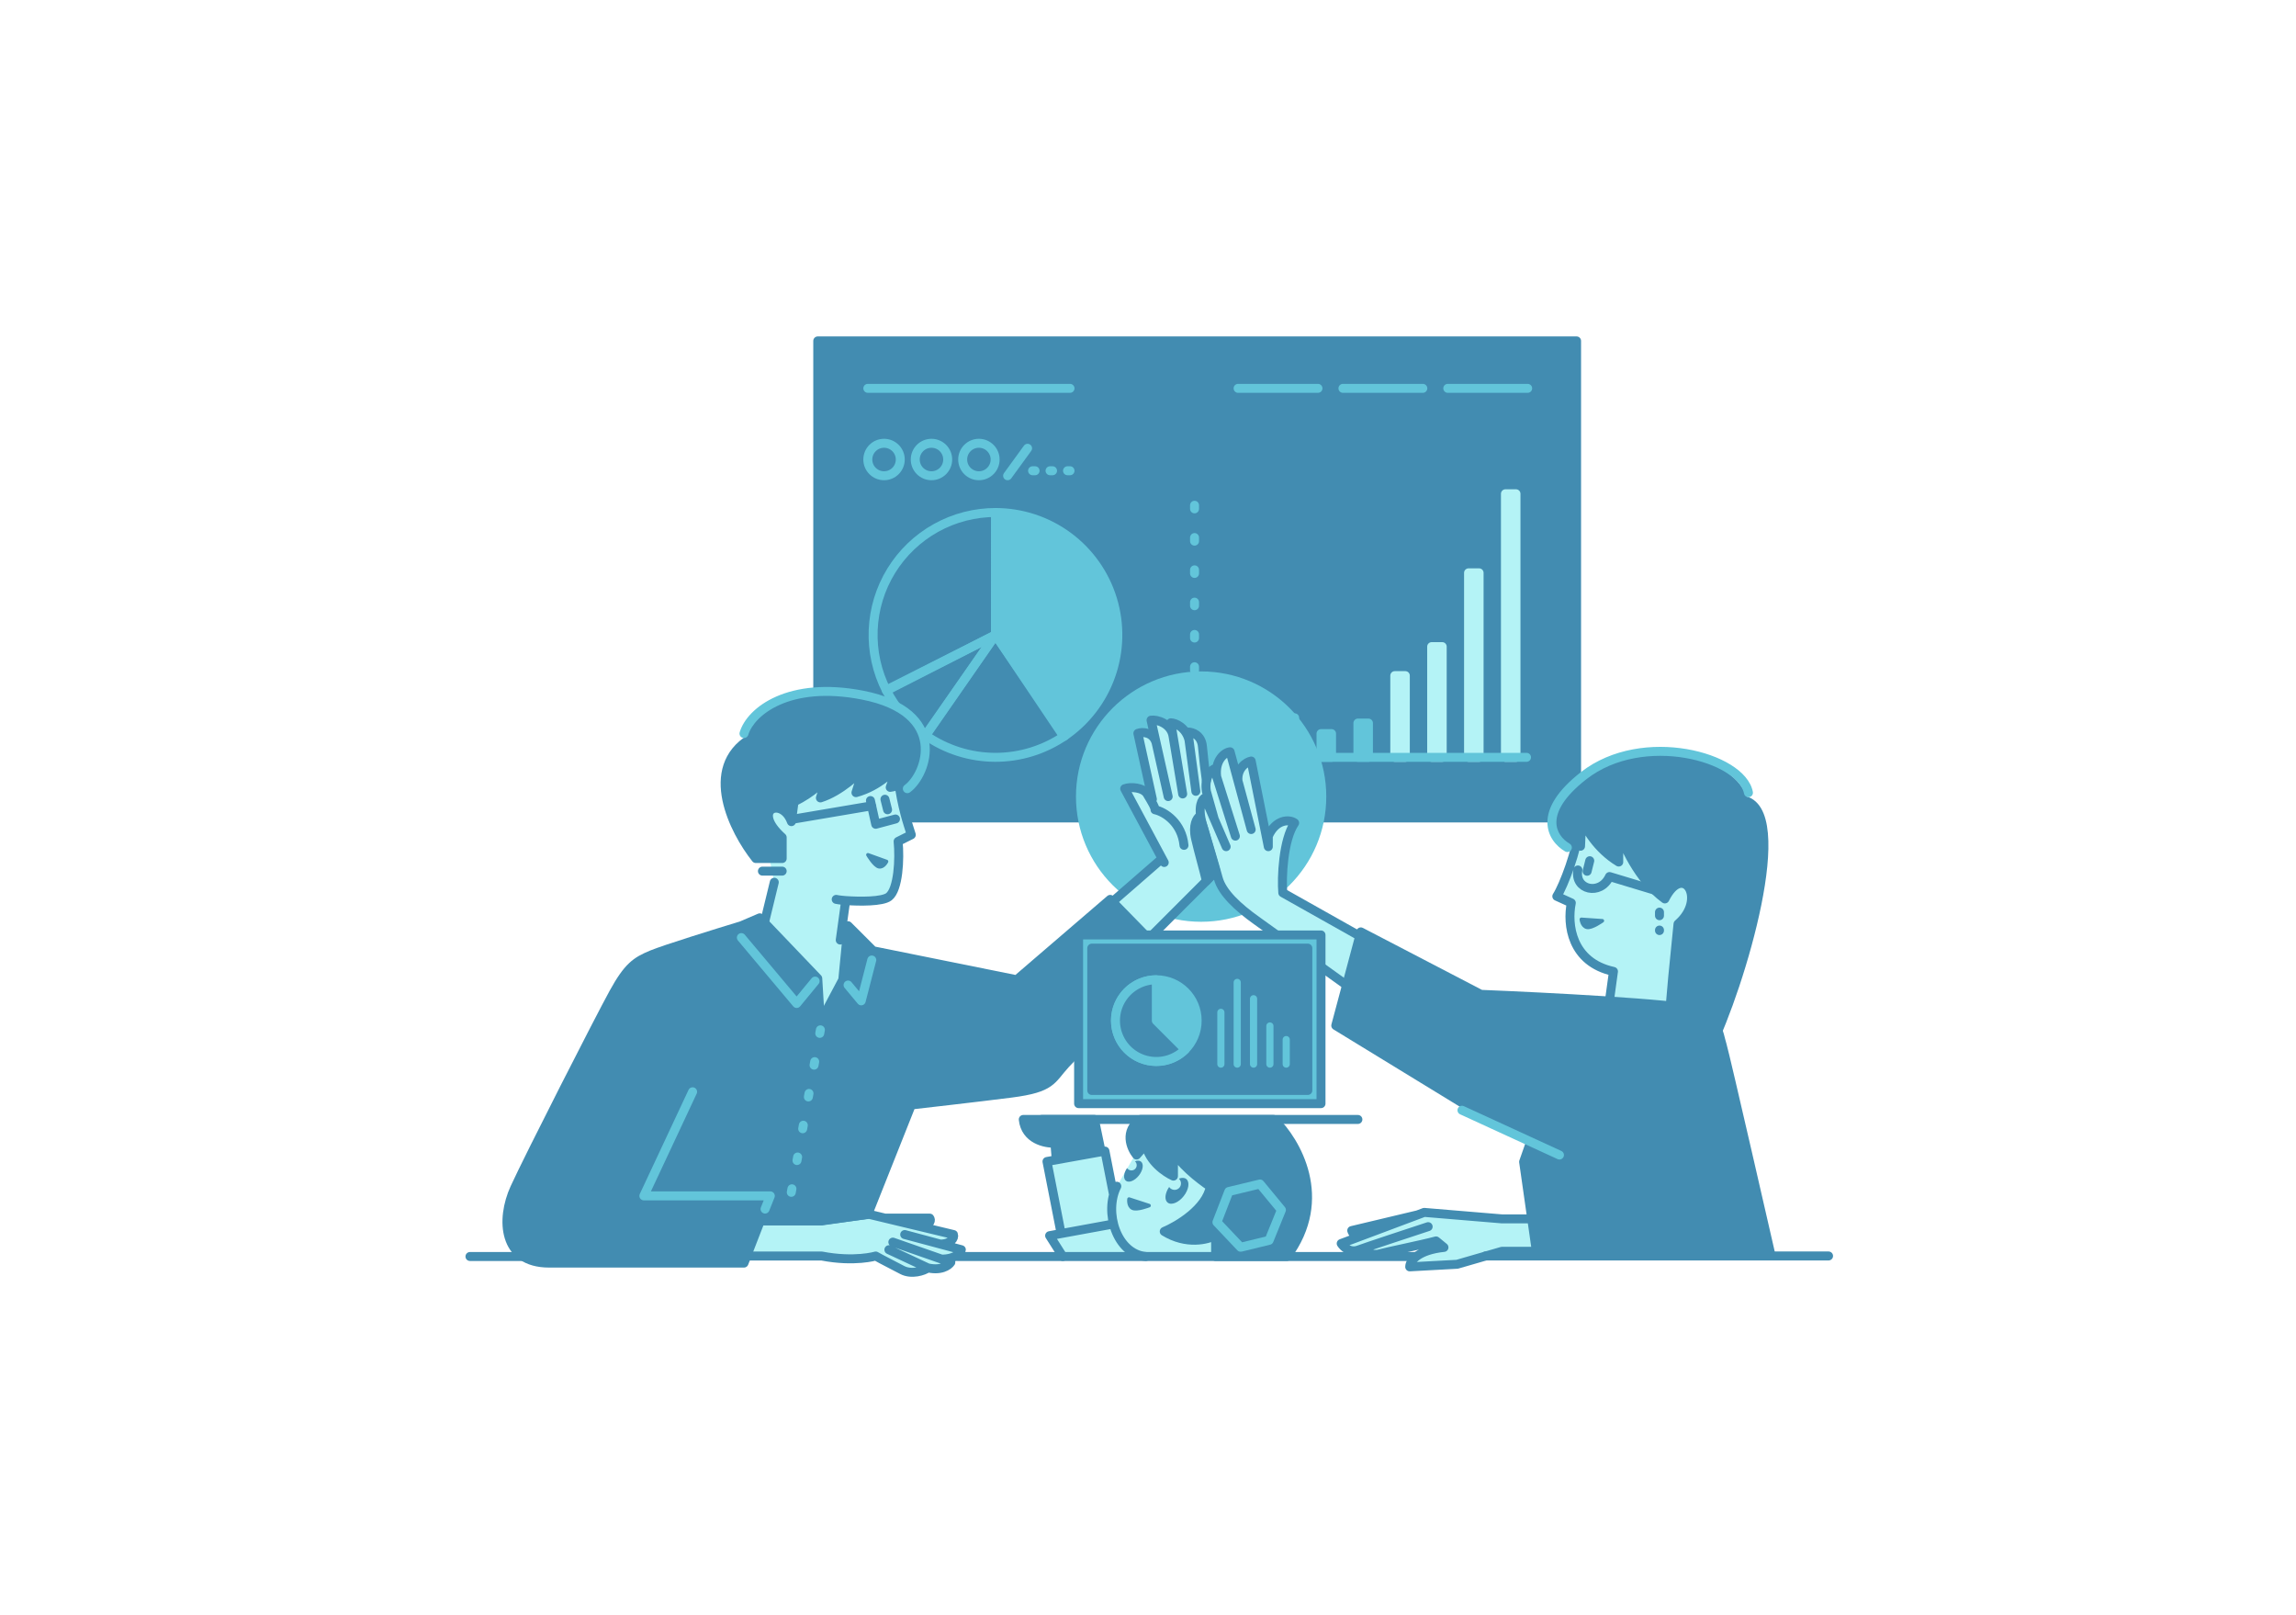 <svg width="640" height="450" viewBox="0 0 640 450" fill="none" xmlns="http://www.w3.org/2000/svg">
<mask id="mask0_96_1341" style="mask-type:alpha" maskUnits="userSpaceOnUse" x="0" y="0" width="640" height="450">
<rect width="640" height="450" fill="#D9D9D9"/>
</mask>
<g mask="url(#mask0_96_1341)">
<rect x="227.946" y="95" width="211.518" height="132.933" fill="#428CB1" stroke="#428CB1" stroke-width="2.5" stroke-linecap="round" stroke-linejoin="round"/>
<path d="M241.9 108.219H298.262" stroke="#62C5DA" stroke-width="2.5" stroke-linecap="round" stroke-linejoin="round"/>
<path d="M345.113 108.219L367.38 108.219" stroke="#62C5DA" stroke-width="2.5" stroke-linecap="round" stroke-linejoin="round"/>
<path d="M374.338 108.219L396.604 108.219" stroke="#62C5DA" stroke-width="2.5" stroke-linecap="round" stroke-linejoin="round"/>
<path d="M403.562 108.219L425.829 108.219" stroke="#62C5DA" stroke-width="2.5" stroke-linecap="round" stroke-linejoin="round"/>
<circle cx="246.423" cy="128.051" r="4.523" stroke="#62C5DA" stroke-width="2.5" stroke-linecap="round" stroke-linejoin="round"/>
<circle cx="259.644" cy="128.051" r="4.523" stroke="#62C5DA" stroke-width="2.5" stroke-linecap="round" stroke-linejoin="round"/>
<circle cx="272.865" cy="128.051" r="4.523" stroke="#62C5DA" stroke-width="2.5" stroke-linecap="round" stroke-linejoin="round"/>
<path d="M280.867 132.573L286.434 124.919" stroke="#62C5DA" stroke-width="2.5" stroke-linecap="round" stroke-linejoin="round"/>
<path d="M287.825 131.182H288.521" stroke="#62C5DA" stroke-width="2.5" stroke-linecap="round" stroke-linejoin="round"/>
<path d="M292.695 131.182H293.391" stroke="#62C5DA" stroke-width="2.5" stroke-linecap="round" stroke-linejoin="round"/>
<path d="M297.566 131.182H298.262" stroke="#62C5DA" stroke-width="2.5" stroke-linecap="round" stroke-linejoin="round"/>
<path d="M277.481 142.818C284.791 142.818 291.908 145.166 297.782 149.516C303.656 153.867 307.978 159.989 310.11 166.981C312.242 173.973 312.071 181.465 309.623 188.353C307.175 195.241 302.58 201.16 296.513 205.238L277.481 176.929L277.481 142.818Z" fill="#62C5DA" stroke="#62C5DA" stroke-width="2.5" stroke-linecap="round" stroke-linejoin="round"/>
<path d="M296.792 205.049C291.073 208.976 284.292 211.067 277.354 211.041C270.416 211.015 263.65 208.874 257.96 204.903L277.481 176.929L296.792 205.049Z" stroke="#62C5DA" stroke-width="2.5" stroke-linecap="round" stroke-linejoin="round"/>
<path d="M258.049 204.965C253.378 201.727 249.59 197.374 247.029 192.3L277.481 176.929L258.049 204.965Z" stroke="#62C5DA" stroke-width="2.5" stroke-linecap="round" stroke-linejoin="round"/>
<path d="M247.103 192.447C244.441 187.236 243.165 181.427 243.396 175.579C243.628 169.732 245.36 164.043 248.426 159.058C251.492 154.073 255.789 149.961 260.903 147.117C266.017 144.273 271.777 142.793 277.629 142.818L277.481 176.929L247.103 192.447Z" stroke="#62C5DA" stroke-width="2.5" stroke-linecap="round" stroke-linejoin="round"/>
<rect x="419.636" y="137.597" width="2.938" height="73.444" fill="#B4F3F6" stroke="#B4F3F6" stroke-width="2.5" stroke-linecap="round" stroke-linejoin="round"/>
<rect x="409.353" y="159.63" width="2.938" height="51.411" fill="#B4F3F6" stroke="#B4F3F6" stroke-width="2.5" stroke-linecap="round" stroke-linejoin="round"/>
<rect x="399.072" y="180.194" width="2.938" height="30.846" fill="#B4F3F6" stroke="#B4F3F6" stroke-width="2.5" stroke-linecap="round" stroke-linejoin="round"/>
<rect x="388.789" y="188.273" width="2.938" height="22.768" fill="#B4F3F6" stroke="#B4F3F6" stroke-width="2.5" stroke-linecap="round" stroke-linejoin="round"/>
<path d="M332.972 211.042L425.511 211.042" stroke="#62C5DA" stroke-width="2.5" stroke-linecap="round" stroke-linejoin="round"/>
<rect x="378.507" y="201.494" width="2.938" height="9.548" fill="#62C5DA" stroke="#62C5DA" stroke-width="2.5" stroke-linecap="round" stroke-linejoin="round"/>
<rect x="368.226" y="204.431" width="2.938" height="6.61" fill="#62C5DA" stroke="#62C5DA" stroke-width="2.5" stroke-linecap="round" stroke-linejoin="round"/>
<rect x="357.942" y="200.024" width="2.938" height="11.017" fill="#62C5DA" stroke="#62C5DA" stroke-width="2.5" stroke-linecap="round" stroke-linejoin="round"/>
<rect x="347.66" y="194.149" width="2.938" height="16.892" fill="#62C5DA" stroke="#62C5DA" stroke-width="2.5" stroke-linecap="round" stroke-linejoin="round"/>
<path d="M332.972 204.798V137.597" stroke="#62C5DA" stroke-width="2.5" stroke-linecap="round" stroke-linejoin="round" stroke-dasharray="1 8"/>
<circle cx="334.808" cy="221.984" r="34.886" fill="#62C5DA"/>
<path d="M229.048 340.229H207.749L207.015 349.777H229.048L234.189 350.879L244.104 350.512L252.183 354.551H255.488L258.425 353.449L262.465 353.817L264.668 351.613L262.832 350.879L265.77 350.512L267.606 348.308L262.465 346.839L264.668 346.105L265.77 344.269L257.691 341.698L259.16 339.495H247.409L242.268 338.393L229.048 340.229Z" fill="#B4F3F6"/>
<path d="M323.79 239.611L309.469 252.097L319.384 262.746L333.338 248.792L338.846 243.283L339.581 245.854L343.253 250.628L353.535 259.074L377.037 275.966L384.382 264.215L357.207 248.057L358.676 235.205L360.88 229.329L357.942 228.595L354.637 231.165L353.168 233.001L348.761 212.07L346.558 213.171L344.722 216.109L342.886 209.499L339.948 211.335L338.846 216.109L338.112 214.273L336.276 217.578L335.174 207.296L333.338 204.725L330.768 204.358L329.666 202.889L326.361 201.42L326.728 204.358L324.158 201.42L320.853 200.686L321.954 205.827L319.751 204.358H317.181L321.22 221.985L318.282 219.781H313.876L323.79 239.611Z" fill="#B4F3F6"/>
<path d="M439.098 237.285L440.2 227.738L457.826 225.167L478.391 242.059L473.984 288.329H448.279L449.747 271.069L442.403 267.397L437.996 259.686L437.629 251.974L434.324 249.771L439.098 237.285Z" fill="#B4F3F6"/>
<path d="M308 320.766L291.843 323.704L296.249 343.534L292.577 344.268L296.249 350.144H342.519L345.09 323.704L318.283 318.563L310.204 332.517L308 320.766Z" fill="#B4F3F6"/>
<path d="M247.776 208.397L250.713 220.516L253.651 232.634L250.713 234.837L249.979 245.119L247.776 249.526L244.471 251.362H235.731L234.593 257.788L237.249 260.824L240.064 276.333L226.11 295.061L211.788 260.543L215.828 245.854L212.89 231.532L213.624 217.578L247.776 208.397Z" fill="#B4F3F6"/>
<path d="M311.305 330.559C307.633 337.813 311.305 349.419 319.384 350.144M296.249 350.144L292.577 344.341L310.397 341.077M310.397 332.935L308 320.767L291.843 323.668L295.784 343.754" stroke="#428CB1" stroke-width="2.5" stroke-linecap="round" stroke-linejoin="round"/>
<path d="M306.898 320.766L305.062 311.953H285.232C285.82 317.535 291.353 318.685 294.046 318.563L294.413 322.97L306.898 320.766Z" fill="#428CB1" stroke="#428CB1" stroke-width="2.5" stroke-linecap="round" stroke-linejoin="round"/>
<path fill-rule="evenodd" clip-rule="evenodd" d="M325.481 335.127C326.519 335.944 328.521 335.135 329.951 333.318C331.382 331.502 331.701 329.367 330.663 328.549C330.15 328.145 329.402 328.139 328.603 328.455C329.3 329.082 329.4 330.151 328.811 330.898C328.198 331.676 327.07 331.81 326.292 331.197C326.132 331.071 326 330.924 325.896 330.763C324.723 332.481 324.52 334.369 325.481 335.127Z" fill="#428CB1"/>
<path fill-rule="evenodd" clip-rule="evenodd" d="M313.832 329.036C314.675 329.7 316.3 329.043 317.462 327.568C318.624 326.093 318.882 324.359 318.039 323.695C317.623 323.367 317.016 323.362 316.368 323.618C316.935 324.127 317.016 324.996 316.538 325.603C316.04 326.235 315.124 326.344 314.492 325.846C314.362 325.744 314.254 325.623 314.169 325.492C313.216 326.887 313.052 328.421 313.832 329.036Z" fill="#428CB1"/>
<path d="M358.677 350.144C370.721 333.986 361.247 317.951 355.004 311.953H317.915C313.215 315.185 315.222 319.91 316.814 321.868L319.384 318.93C320.265 323.631 324.892 326.764 327.096 327.744V320.399C328.271 323.924 334.44 328.723 337.378 330.681C336.203 336.851 328.32 341.575 324.525 343.167C330.695 346.986 336.643 345.493 338.847 344.268V350.144H358.677Z" fill="#428CB1" stroke="#428CB1" stroke-width="2.5" stroke-linecap="round" stroke-linejoin="round"/>
<path d="M342.531 332.035L351.222 329.939L357.189 337.171L353.754 345.638L345.825 347.573L339.215 340.596L342.531 332.035Z" stroke="#62C5DA" stroke-width="2.5" stroke-linecap="round" stroke-linejoin="round"/>
<path d="M418.288 339.3H441.056L441.423 348.696H418.655L406.17 352.31L392.95 353.032L393.317 351.587L395.52 349.78L401.763 347.612L400.294 345.805L382.668 349.419L380.097 348.334H376.058L373.854 346.527L378.996 344.72L377.159 343.275L388.176 340.384L396.989 337.854L418.288 339.3Z" fill="#B4F3F6"/>
<path d="M439.587 348.696H418.655L406.17 352.31L392.95 353.032C392.95 351.225 395.52 348.334 402.498 347.612L400.294 345.805C396.255 346.889 386.56 348.84 384.504 349.419C382.447 349.997 380.464 348.696 379.73 347.973M398.091 341.829C392.583 343.636 380.979 347.467 378.628 348.334C376.278 349.202 374.467 347.491 373.854 346.527L396.989 337.854L418.655 339.661H439.587M395.153 338.542L376.792 342.913C376.915 343.395 377.6 344.751 379.363 344.462" stroke="#428CB1" stroke-width="2.5" stroke-linecap="round" stroke-linejoin="round"/>
<path d="M308.734 252.463L323.935 239.243M324.525 240.345L313.508 219.78C315.1 219.168 318.649 219.413 319.751 221.249C321.24 223.73 322.077 225.167 321.954 225.656C324.77 226.268 329.446 229.402 330.033 235.571M321.22 222.718L317.18 204.357C318.404 203.868 321.371 203.991 322.252 206.928M325.626 221.984L320.853 200.685C322.444 200.441 326.385 201.567 326.973 205.092M329.666 221.249L326.361 201.42C327.585 201.42 330.547 202.668 331.429 206.193M333.338 220.515L331.135 203.99C332.359 203.99 334.88 204.798 335.174 208.03C335.468 211.261 335.909 215.007 336.276 217.578M338.846 242.916C334.073 247.69 319.017 262.745 319.017 262.745" stroke="#428CB1" stroke-width="2.5" stroke-linecap="round" stroke-linejoin="round"/>
<path d="M381.077 262.011L357.575 248.791C357.207 244.629 357.648 234.029 360.879 229.328C359.411 228.227 355.591 228.3 353.535 233.001V235.938L348.761 212.069C347.415 212.314 344.783 214.052 345.077 217.577M348.761 231.164L342.886 209.499C341.417 209.621 338.557 211.775 339.144 216.476M344.355 233.001L338.45 214.272C337.47 214.762 335.688 216.696 336.276 220.515L338.45 228.227M341.784 235.938L338.45 228.227M378.873 277.067L350.23 256.503C345.089 252.83 340.682 248.791 339.581 244.752C338.479 240.712 337.01 235.938 335.174 229.696C333.705 224.701 335.174 222.474 335.909 222.351L338.45 228.227" stroke="#428CB1" stroke-width="2.5" stroke-linecap="round" stroke-linejoin="round"/>
<path d="M334.375 227.493L335.477 230.798L338.846 242.549L336.276 245.486C335.541 242.304 334.155 237.554 333.274 233.735C332.393 229.916 333.641 227.982 334.375 227.493Z" fill="#428CB1" stroke="#428CB1" stroke-width="2.5" stroke-linecap="round" stroke-linejoin="round"/>
<path d="M250.346 216.843C251.447 225.289 253.039 229.451 254.018 232.634L250.346 234.47C250.835 239.366 250.419 247.837 247.775 249.893C245.966 251.3 239.575 251.233 235.731 250.958M233.086 250.627C233.086 250.627 233.956 250.831 235.731 250.958M234.213 261.962L235.731 250.958M212.522 259.441L215.827 245.854M218.03 242.755H212.522M221.335 228.227L243.001 224.555M246.673 222.719L247.408 225.657M242.634 223.086L244.103 229.696L249.611 228.227" stroke="#428CB1" stroke-width="2.5" stroke-linecap="round" stroke-linejoin="round"/>
<path d="M228.68 284.779L222.805 290.288L212.89 284.779L203.342 340.229H229.048L241.9 338.393L254.019 307.914C254.019 307.914 272.82 305.784 281.927 304.609C293.311 303.14 292.944 300.937 296.983 296.53C300.215 293.005 317.425 275.476 325.626 267.153L309.469 250.628L283.396 273.028L243.369 264.949L236.392 257.972L234.923 273.028L228.68 284.779Z" fill="#428CB1" stroke="#428CB1" stroke-width="2.5" stroke-linecap="round" stroke-linejoin="round"/>
<path d="M218.031 239.244V233.368C209.217 225.437 218.031 221.985 220.602 228.962L221.336 223.454C226.624 220.81 229.17 218.068 230.517 216.476L228.681 222.352C234.262 220.589 239.575 215.497 240.799 213.906L238.595 220.883C245.059 219.12 249.367 214.518 250.346 213.171L248.143 219.414C256.956 218.312 263.934 199.951 240.064 195.177C220.969 191.358 210.931 199.952 209.218 205.827C195.704 214.053 204.566 231.532 210.687 239.244H218.031Z" fill="#428CB1" stroke="#428CB1" stroke-width="2.5" stroke-linecap="round" stroke-linejoin="round"/>
<path d="M440.199 230.676C439.611 236.845 435.915 246.711 433.956 249.771L437.995 251.607C436.771 257.605 437.995 268.132 449.746 270.703L447.176 289.431M443.137 239.856L442.402 242.794M439.832 242.427C438.73 247.935 446.074 249.771 448.645 244.263L464.435 249.037" stroke="#428CB1" stroke-width="2.5" stroke-linecap="round" stroke-linejoin="round"/>
<path d="M464.069 250.505C456.431 244.923 452.44 234.96 451.216 231.777V240.223C445.34 236.698 441.546 230.553 440.934 227.738L440.567 235.817C435.303 233.736 428.669 226.93 444.239 216.354C459.809 205.778 483.898 213.049 485.734 222.964C500.056 225.167 485.123 274.986 476.554 292.368L464.803 289.063L466.272 272.171L467.006 264.827L467.741 257.483C475.819 250.505 469.21 240.223 464.069 250.505Z" fill="#428CB1" stroke="#428CB1" stroke-width="2.5" stroke-linecap="round" stroke-linejoin="round"/>
<path d="M462.574 254.177V259.318" stroke="#428CB1" stroke-width="2.5" stroke-linecap="round" stroke-linejoin="round" stroke-dasharray="1 4"/>
<path d="M208.483 340.154H229.047L242.267 338.393L256.956 341.914M262.097 346.68C265.035 346.68 266.136 344.966 265.769 344.027L256.956 341.914M252.182 344.027L267.972 348.253C267.972 349.074 266.283 350.877 262.464 350.877M248.877 346.14L265.035 351.774C264.423 352.713 262.17 354.309 258.058 353.182M247.775 348.253L258.648 353.329C257.547 354.15 254.092 355.295 251.448 353.886C248.804 352.478 245.939 351.069 244.103 350.013C244.103 350.013 238.228 351.774 229.047 350.013H202.975M246.674 339.449H259.159C259.526 339.919 259.6 341.069 256.956 341.914" stroke="#428CB1" stroke-width="2.5" stroke-linecap="round" stroke-linejoin="round"/>
<path d="M290.374 311.954H378.507" stroke="#428CB1" stroke-width="2.5" stroke-linecap="round" stroke-linejoin="round"/>
<rect x="300.656" y="260.543" width="67.568" height="47.004" fill="#62C5DA"/>
<rect x="304.327" y="264.216" width="60.224" height="39.66" fill="#428CB1" stroke="#428CB1" stroke-width="2.5" stroke-linecap="round" stroke-linejoin="round"/>
<circle cx="322.321" cy="284.413" r="11.384" fill="#62C5DA" stroke="#62C5DA" stroke-width="2.5" stroke-linecap="round" stroke-linejoin="round"/>
<path d="M322.321 273.029C320.449 273.029 318.606 273.491 316.955 274.373C315.304 275.256 313.896 276.532 312.856 278.089C311.816 279.645 311.176 281.434 310.992 283.297C310.809 285.16 311.088 287.04 311.804 288.769C312.52 290.499 313.652 292.025 315.099 293.213C316.547 294.401 318.264 295.213 320.1 295.578C321.937 295.943 323.834 295.85 325.626 295.307C327.417 294.763 329.047 293.786 330.371 292.463L322.321 284.413L322.321 273.029Z" fill="#428CB1" stroke="#62C5DA" stroke-width="2.5" stroke-linecap="round" stroke-linejoin="round"/>
<path d="M340.315 282.112V296.531" stroke="#62C5DA" stroke-width="2" stroke-linecap="round" stroke-linejoin="round"/>
<path d="M344.869 273.764V296.531" stroke="#62C5DA" stroke-width="2" stroke-linecap="round" stroke-linejoin="round"/>
<path d="M349.423 278.317L349.423 296.531" stroke="#62C5DA" stroke-width="2" stroke-linecap="round" stroke-linejoin="round"/>
<path d="M353.976 285.906L353.976 296.531" stroke="#62C5DA" stroke-width="2" stroke-linecap="round" stroke-linejoin="round"/>
<path d="M358.529 289.701L358.529 296.531" stroke="#62C5DA" stroke-width="2" stroke-linecap="round" stroke-linejoin="round"/>
<rect x="300.656" y="260.543" width="67.568" height="47.004" stroke="#428CB1" stroke-width="2.5" stroke-linecap="round" stroke-linejoin="round"/>
<path d="M245.021 241.527C246.298 241.752 247.113 240.073 247.113 240.073L241.933 238.21C241.933 238.21 243.745 241.302 245.021 241.527Z" fill="#428CB1" stroke="#428CB1" stroke-linecap="round" stroke-linejoin="round"/>
<path d="M442.335 258.405C440.981 258.089 440.793 256.195 440.793 256.195L446.642 256.595C446.642 256.595 443.689 258.722 442.335 258.405Z" fill="#428CB1" stroke="#428CB1" stroke-linecap="round" stroke-linejoin="round"/>
<path d="M315.671 336.665C314.435 336.028 314.714 334.145 314.714 334.145L320.289 335.958C320.289 335.958 316.907 337.302 315.671 336.665Z" fill="#428CB1" stroke="#428CB1" stroke-linecap="round" stroke-linejoin="round"/>
<path d="M424.702 323.773L434.139 296.873H442.487L449.747 349.239H428.332L424.702 323.773Z" fill="#428CB1" stroke="#428CB1" stroke-width="2.5" stroke-linecap="round" stroke-linejoin="round"/>
<path d="M480.044 291.229C480.926 294.129 493.526 349.239 493.526 349.239H480.044H436.667L438.137 323.497L421.595 315.158L409.097 308.269L372.337 285.79L379.321 259.686L412.773 277.089C430.663 277.814 467.692 279.699 472.692 281.44C478.941 283.615 478.941 287.603 480.044 291.229Z" fill="#428CB1" stroke="#428CB1" stroke-width="2.5" stroke-linecap="round" stroke-linejoin="round"/>
<path d="M266.872 350.145H394.664" stroke="#428CB1" stroke-width="2.5" stroke-linecap="round" stroke-linejoin="round"/>
<path d="M131 350.145L145.689 350.145" stroke="#428CB1" stroke-width="2.5" stroke-linecap="round" stroke-linejoin="round"/>
<path d="M227.946 272.661L228.681 284.779L220.969 303.507L214.359 333.986L207.382 351.98H153.034C140.181 351.98 139.446 339.862 143.486 331.049C147.525 322.235 166.988 284.044 171.027 276.7C175.067 269.356 177.27 267.887 181.677 266.051C185.202 264.582 199.793 260.053 206.648 257.972L211.789 255.769L227.946 272.661Z" fill="#428CB1" stroke="#428CB1" stroke-width="2.5" stroke-linecap="round" stroke-linejoin="round"/>
<path d="M243.002 267.52L240.064 278.904L236.392 274.497M227.212 273.396L222.071 279.638L206.647 261.277M213.257 336.925L214.726 333.252H179.473L193.06 304.242" stroke="#62C5DA" stroke-width="2.5" stroke-linecap="round" stroke-linejoin="round"/>
<path d="M228.68 286.983L219.867 336.19" stroke="#62C5DA" stroke-width="2.5" stroke-linecap="round" stroke-linejoin="round" stroke-dasharray="1 8"/>
<path d="M407.516 309.383L434.69 321.868" stroke="#62C5DA" stroke-width="2.5" stroke-linecap="round" stroke-linejoin="round"/>
<path d="M414.078 349.997L509.702 349.997" stroke="#428CB1" stroke-width="2.5" stroke-linecap="round" stroke-linejoin="round"/>
<path d="M206.184 204.056C205.987 204.718 206.363 205.414 207.024 205.611C207.686 205.809 208.382 205.433 208.58 204.771L206.184 204.056ZM240.432 193.708L240.192 194.935L240.432 193.708ZM252.178 218.773C251.621 219.181 251.501 219.963 251.909 220.52C252.317 221.077 253.1 221.197 253.656 220.789L252.178 218.773ZM208.58 204.771C210.161 199.477 219.993 190.989 240.192 194.935L240.671 192.482C219.819 188.408 208.287 197.013 206.184 204.056L208.58 204.771ZM240.192 194.935C246.082 196.086 250.001 197.983 252.522 200.15C255.024 202.302 256.198 204.762 256.552 207.178C256.909 209.619 256.435 212.075 255.535 214.172C254.627 216.286 253.334 217.925 252.178 218.773L253.656 220.789C255.255 219.617 256.794 217.577 257.832 215.159C258.877 212.725 259.462 209.8 259.025 206.816C258.585 203.808 257.114 200.802 254.152 198.255C251.208 195.723 246.845 193.688 240.671 192.482L240.192 194.935Z" fill="#62C5DA"/>
<path d="M486.143 221.129C486.269 221.808 486.921 222.256 487.6 222.131C488.279 222.005 488.727 221.353 488.601 220.674L486.143 221.129ZM441.47 216.128L442.238 217.115L441.47 216.128ZM436.264 237.263C436.86 237.611 437.626 237.409 437.973 236.813C438.321 236.217 438.12 235.451 437.524 235.103L436.264 237.263ZM488.601 220.674C488.048 217.686 485.627 215.094 482.407 213.102C479.145 211.085 474.854 209.546 470.139 208.745C460.728 207.145 449.322 208.437 440.703 215.141L442.238 217.115C450.143 210.966 460.77 209.688 469.72 211.209C474.185 211.968 478.156 213.413 481.092 215.229C484.068 217.069 485.778 219.16 486.143 221.129L488.601 220.674ZM440.703 215.141C433.994 220.359 431.395 225.046 431.339 229.017C431.283 233.019 433.809 235.831 436.264 237.263L437.524 235.103C435.572 233.965 433.799 231.873 433.839 229.052C433.879 226.2 435.77 222.145 442.238 217.115L440.703 215.141Z" fill="#62C5DA"/>
</g>
</svg>
